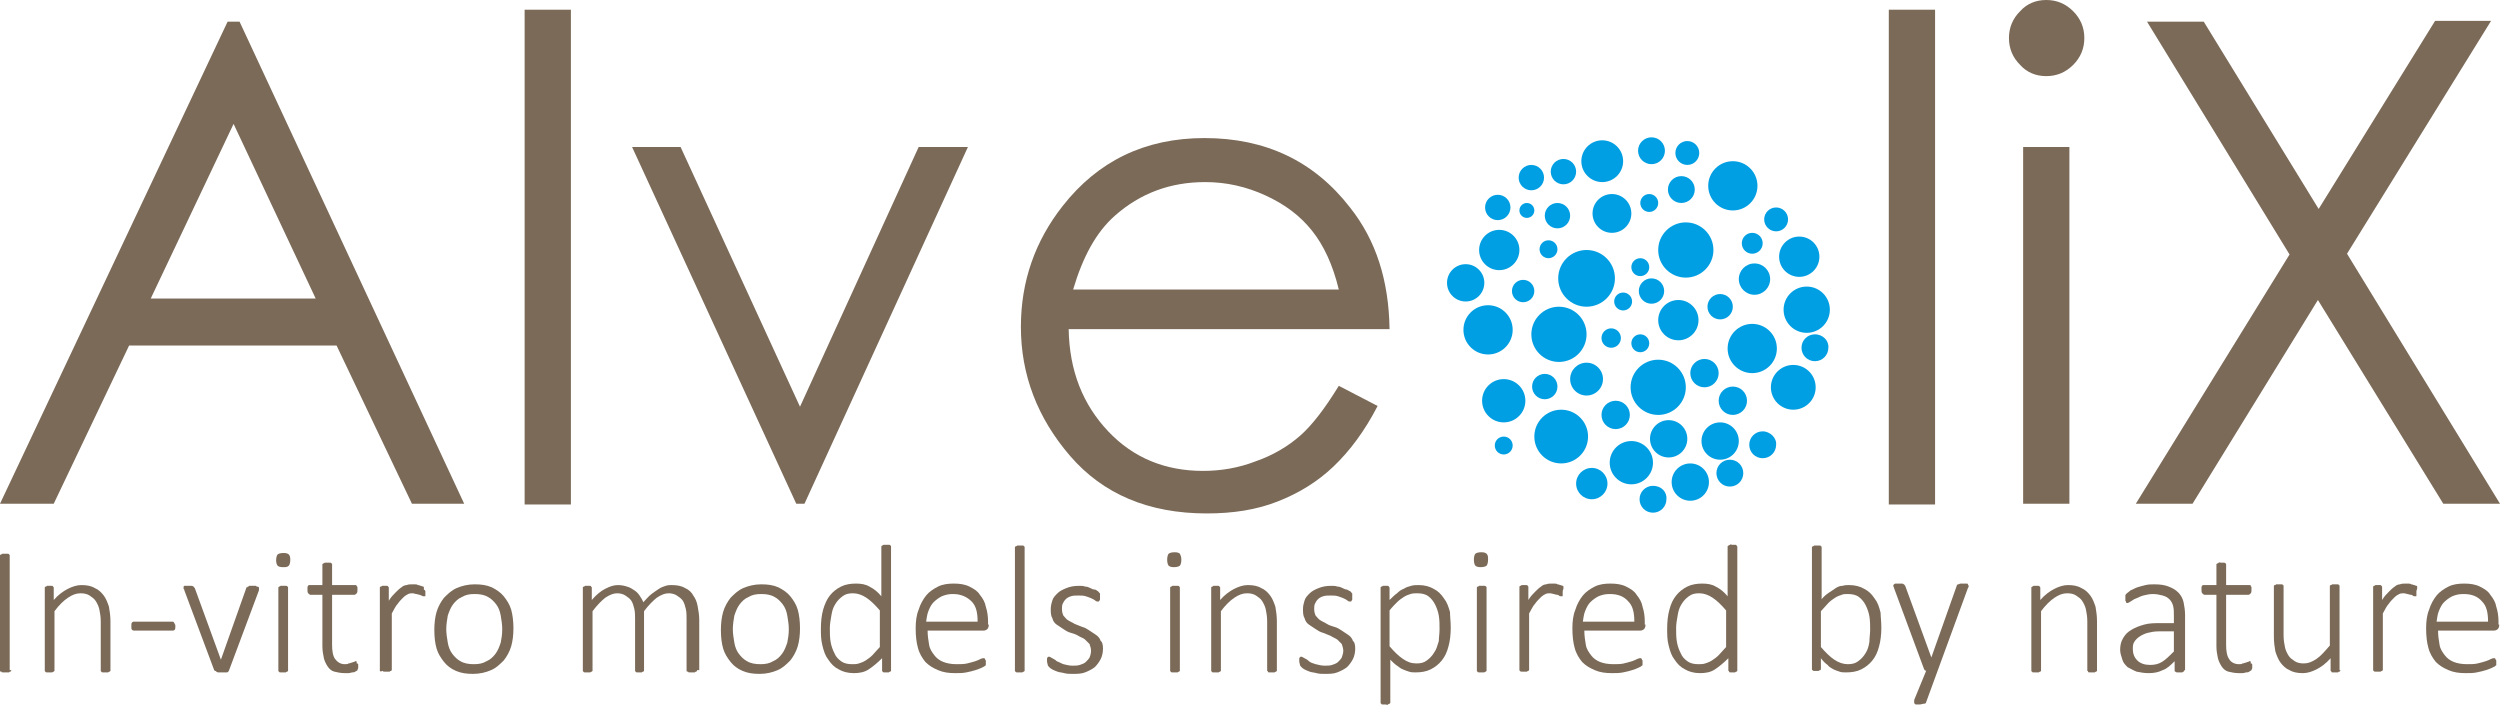 <?xml version="1.0" encoding="UTF-8"?>
<svg xmlns="http://www.w3.org/2000/svg" xmlns:xlink="http://www.w3.org/1999/xlink" version="1.1" x="0px" y="0px" viewBox="0 0 335 94.5" style="enable-background:new 0 0 335 94.5;" xml:space="preserve">
<style type="text/css">
	.st0{fill:#009FE3;}
	.st1{fill:#7B6A58;}
	.st2{display:none;}
</style>
<g id="Ebene_1">
	<g>
		<circle class="st0" cx="214.7" cy="21.6" r="2.8"></circle>
		<circle class="st0" cx="221.3" cy="20.2" r="1.8"></circle>
		<circle class="st0" cx="226.1" cy="20.5" r="1.6"></circle>
		<circle class="st0" cx="225.3" cy="25.4" r="1.8"></circle>
		<circle class="st0" cx="221" cy="27.2" r="1.2"></circle>
		<circle class="st0" cx="216" cy="28.6" r="2.6"></circle>
		<circle class="st0" cx="208.7" cy="28.9" r="1.7"></circle>
		<circle class="st0" cx="205.2" cy="23.8" r="1.7"></circle>
		<circle class="st0" cx="200.7" cy="27.8" r="1.7"></circle>
		<circle class="st0" cx="207" cy="51.8" r="1.7"></circle>
		<circle class="st0" cx="209.5" cy="23" r="1.7"></circle>
		<circle class="st0" cx="204.6" cy="28.2" r="1"></circle>
		<circle class="st0" cx="200.9" cy="33.5" r="2.7"></circle>
		<circle class="st0" cx="207.5" cy="33.4" r="1.2"></circle>
		<circle class="st0" cx="212.6" cy="37.3" r="3.8"></circle>
		<circle class="st0" cx="219.8" cy="35.8" r="1.2"></circle>
		<circle class="st0" cx="225.9" cy="33.5" r="3.7"></circle>
		<circle class="st0" cx="222.2" cy="51.9" r="3.7"></circle>
		<circle class="st0" cx="232.2" cy="24.9" r="3.3"></circle>
		<circle class="st0" cx="234.8" cy="32.6" r="1.4"></circle>
		<circle class="st0" cx="238" cy="29.4" r="1.6"></circle>
		<circle class="st0" cx="241.1" cy="34.4" r="2.7"></circle>
		<circle class="st0" cx="235.1" cy="37.4" r="2.1"></circle>
		<circle class="st0" cx="230.5" cy="41.1" r="1.7"></circle>
		<circle class="st0" cx="221.3" cy="39" r="1.7"></circle>
		<circle class="st0" cx="224.9" cy="42.9" r="2.7"></circle>
		<circle class="st0" cx="219.8" cy="46" r="1.2"></circle>
		<circle class="st0" cx="201.5" cy="59.7" r="1.2"></circle>
		<circle class="st0" cx="217.5" cy="40.4" r="1.2"></circle>
		<circle class="st0" cx="215.9" cy="45.3" r="1.3"></circle>
		<circle class="st0" cx="208.9" cy="44.8" r="3.7"></circle>
		<circle class="st0" cx="204.1" cy="39" r="1.5"></circle>
		<circle class="st0" cx="199.4" cy="44.2" r="3.3"></circle>
		<circle class="st0" cx="201.5" cy="53.7" r="2.9"></circle>
		<circle class="st0" cx="218.6" cy="62" r="2.9"></circle>
		<circle class="st0" cx="209.2" cy="58.5" r="3.6"></circle>
		<circle class="st0" cx="213.3" cy="64.8" r="2.1"></circle>
		<circle class="st0" cx="212.6" cy="50.8" r="2.2"></circle>
		<circle class="st0" cx="228.4" cy="50" r="1.9"></circle>
		<circle class="st0" cx="232.2" cy="53.7" r="1.9"></circle>
		<circle class="st0" cx="216.5" cy="55.6" r="1.9"></circle>
		<circle class="st0" cx="234.8" cy="46.7" r="3.3"></circle>
		<circle class="st0" cx="242.1" cy="41.5" r="3.1"></circle>
		<circle class="st0" cx="240.3" cy="51.9" r="3"></circle>
		<circle class="st0" cx="230.5" cy="59.1" r="2.5"></circle>
		<circle class="st0" cx="223.6" cy="58.8" r="2.5"></circle>
		<circle class="st0" cx="196.4" cy="37.9" r="2.5"></circle>
		<path class="st0" d="M236.2,57.8c-1,0-1.8,0.8-1.8,1.8c0,1,0.8,1.8,1.8,1.8c1,0,1.8-0.8,1.8-1.8C238.1,58.7,237.2,57.8,236.2,57.8    z"></path>
		<path class="st0" d="M221.5,65.1c-1,0-1.8,0.8-1.8,1.8c0,1,0.8,1.8,1.8,1.8c1,0,1.8-0.8,1.8-1.8C223.4,65.9,222.6,65.1,221.5,65.1    z"></path>
		<path class="st0" d="M231.8,61.6c-1,0-1.8,0.8-1.8,1.8c0,1,0.8,1.8,1.8,1.8c1,0,1.8-0.8,1.8-1.8C233.6,62.4,232.8,61.6,231.8,61.6    z"></path>
		<path class="st0" d="M243.2,44.8c-1,0-1.8,0.8-1.8,1.8c0,1,0.8,1.8,1.8,1.8c1,0,1.8-0.8,1.8-1.8C245.1,45.7,244.3,44.8,243.2,44.8    z"></path>
		<circle class="st0" cx="226.5" cy="64.6" r="2.5"></circle>
	</g>
	<g>
		<path class="st1" d="M32.1,2.9l30.1,64.6h-7L45.1,46.3H17.3L7.2,67.5H0L30.5,2.9H32.1z M31.3,16.6L20.2,40h22.1L31.3,16.6z"></path>
		<path class="st1" d="M70.3,1.3h6.2v66.3h-6.2V1.3z"></path>
		<path class="st1" d="M84.7,19.7h6.5l16,34.8l15.9-34.8h6.6l-21.9,47.8h-1.1L84.7,19.7z"></path>
		<path class="st1" d="M179.4,51.7l5.2,2.7c-1.7,3.3-3.7,6-5.9,8.1c-2.2,2.1-4.7,3.6-7.5,4.7c-2.8,1.1-5.9,1.6-9.5,1.6    c-7.8,0-13.9-2.6-18.3-7.7s-6.6-10.9-6.6-17.3c0-6.1,1.9-11.5,5.6-16.2c4.7-6,11-9.1,19-9.1c8.2,0,14.7,3.1,19.5,9.3    c3.5,4.4,5.2,9.8,5.3,16.3h-43c0.1,5.6,1.9,10.1,5.3,13.7s7.7,5.3,12.7,5.3c2.4,0,4.8-0.4,7.1-1.3c2.3-0.8,4.3-2,5.9-3.4    S177.5,54.8,179.4,51.7z M179.4,38.8c-0.8-3.3-2-5.9-3.6-7.9s-3.6-3.5-6.2-4.7c-2.6-1.2-5.3-1.8-8.1-1.8c-4.7,0-8.7,1.5-12.1,4.5    c-2.5,2.2-4.3,5.5-5.6,9.9H179.4z"></path>
		<path class="st1" d="M253.1,1.3h6.2v66.3h-6.2V1.3z"></path>
		<path class="st1" d="M274.2,0c1.4,0,2.6,0.5,3.6,1.5c1,1,1.5,2.2,1.5,3.6c0,1.4-0.5,2.6-1.5,3.6c-1,1-2.2,1.5-3.6,1.5    c-1.4,0-2.6-0.5-3.5-1.5c-1-1-1.5-2.2-1.5-3.6c0-1.4,0.5-2.6,1.5-3.6C271.6,0.5,272.8,0,274.2,0z M271.1,19.7h6.2v47.8h-6.2V19.7z    "></path>
		<path class="st1" d="M287.7,2.9h7.6L310.7,28l15.6-25.2h7.5l-19.3,31.2L335,67.5h-7.6l-16.8-27.3l-16.8,27.3h-7.6l20.6-33.4    L287.7,2.9z"></path>
	</g>
	<g>
		<path class="st1" d="M1.5,89.8c0,0,0,0.1,0,0.1c0,0-0.1,0.1-0.1,0.1c-0.1,0-0.1,0-0.2,0.1c-0.1,0-0.2,0-0.4,0c-0.1,0-0.3,0-0.4,0    c-0.1,0-0.2,0-0.2-0.1C0.1,90,0,90,0,89.9c0,0,0-0.1,0-0.1V74.5c0,0,0-0.1,0-0.1c0,0,0.1-0.1,0.1-0.1c0.1,0,0.1,0,0.2-0.1    c0.1,0,0.2,0,0.3,0c0.1,0,0.3,0,0.4,0c0.1,0,0.2,0,0.2,0.1c0.1,0,0.1,0.1,0.1,0.1s0,0.1,0,0.1V89.8z"></path>
		<path class="st1" d="M14.8,89.8c0,0,0,0.1,0,0.1c0,0-0.1,0.1-0.1,0.1c-0.1,0-0.1,0-0.2,0.1c-0.1,0-0.2,0-0.3,0c-0.1,0-0.3,0-0.4,0    c-0.1,0-0.2,0-0.2-0.1c-0.1,0-0.1-0.1-0.1-0.1c0,0,0-0.1,0-0.1v-6.5c0-0.7-0.1-1.2-0.2-1.7c-0.1-0.4-0.3-0.8-0.5-1.1    c-0.2-0.3-0.5-0.5-0.8-0.7c-0.3-0.2-0.7-0.3-1.2-0.3c-0.6,0-1.1,0.2-1.7,0.6c-0.6,0.4-1.2,1-1.8,1.8v7.9c0,0,0,0.1,0,0.1    c0,0-0.1,0.1-0.1,0.1s-0.1,0-0.2,0.1c-0.1,0-0.2,0-0.4,0c-0.1,0-0.3,0-0.3,0c-0.1,0-0.2,0-0.2-0.1c-0.1,0-0.1-0.1-0.1-0.1    c0,0,0-0.1,0-0.1v-11c0,0,0-0.1,0-0.1c0,0,0.1-0.1,0.1-0.1c0.1,0,0.1,0,0.2-0.1c0.1,0,0.2,0,0.3,0c0.1,0,0.3,0,0.3,0    c0.1,0,0.2,0,0.2,0.1c0,0,0.1,0.1,0.1,0.1c0,0,0,0.1,0,0.1v1.6c0.6-0.7,1.3-1.2,1.9-1.5c0.6-0.3,1.2-0.5,1.8-0.5    c0.7,0,1.3,0.1,1.8,0.4c0.5,0.2,0.9,0.6,1.2,1c0.3,0.4,0.5,0.9,0.7,1.5c0.1,0.6,0.2,1.2,0.2,2V89.8z"></path>
		<path class="st1" d="M23.5,83.9c0,0.2,0,0.4-0.1,0.5s-0.2,0.1-0.3,0.1H18c-0.1,0-0.2,0-0.3-0.1c-0.1-0.1-0.1-0.2-0.1-0.5    c0-0.2,0-0.4,0.1-0.5c0.1-0.1,0.2-0.1,0.3-0.1h5.1c0,0,0.1,0,0.1,0c0,0,0.1,0.1,0.1,0.1c0,0,0.1,0.1,0.1,0.2    C23.5,83.7,23.5,83.8,23.5,83.9z"></path>
		<path class="st1" d="M34.7,78.7C34.7,78.8,34.6,78.8,34.7,78.7c0,0.1,0,0.1,0,0.2c0,0,0,0.1,0,0.1c0,0,0,0.1,0,0.1l-4,10.7    c0,0.1-0.1,0.1-0.1,0.2c0,0-0.1,0.1-0.2,0.1s-0.2,0-0.3,0c-0.1,0-0.2,0-0.4,0s-0.3,0-0.4,0c-0.1,0-0.2,0-0.3-0.1s-0.1-0.1-0.2-0.1    c0,0-0.1-0.1-0.1-0.1l-4-10.7c0-0.1,0-0.1-0.1-0.2c0,0,0-0.1,0-0.1c0,0,0,0,0-0.1c0-0.1,0-0.1,0-0.1s0.1-0.1,0.1-0.1    c0.1,0,0.1,0,0.2,0c0.1,0,0.2,0,0.3,0c0.2,0,0.3,0,0.4,0c0.1,0,0.2,0,0.3,0.1c0.1,0,0.1,0.1,0.1,0.1s0.1,0.1,0.1,0.1l3.5,9.6    l0,0.1l0-0.1l3.4-9.6c0-0.1,0-0.1,0.1-0.1s0.1-0.1,0.1-0.1c0.1,0,0.1,0,0.2-0.1c0.1,0,0.2,0,0.4,0c0.1,0,0.2,0,0.3,0    c0.1,0,0.2,0,0.2,0s0.1,0.1,0.1,0.1C34.6,78.6,34.7,78.7,34.7,78.7z"></path>
		<path class="st1" d="M38.9,75c0,0.4-0.1,0.7-0.2,0.8C38.5,76,38.3,76,37.9,76c-0.4,0-0.6-0.1-0.7-0.2S37,75.4,37,75.1    c0-0.4,0.1-0.7,0.2-0.8c0.1-0.1,0.4-0.2,0.8-0.2c0.4,0,0.6,0.1,0.7,0.2C38.8,74.4,38.9,74.6,38.9,75z M38.6,89.8c0,0,0,0.1,0,0.1    c0,0-0.1,0.1-0.1,0.1s-0.1,0-0.2,0.1c-0.1,0-0.2,0-0.4,0c-0.1,0-0.3,0-0.3,0c-0.1,0-0.2,0-0.2-0.1c-0.1,0-0.1-0.1-0.1-0.1    c0,0,0-0.1,0-0.1v-11c0,0,0-0.1,0-0.1c0,0,0.1-0.1,0.1-0.1c0.1,0,0.1,0,0.2-0.1c0.1,0,0.2,0,0.3,0c0.1,0,0.3,0,0.4,0    c0.1,0,0.2,0,0.2,0.1c0.1,0,0.1,0.1,0.1,0.1s0,0.1,0,0.1V89.8z"></path>
		<path class="st1" d="M48,89.1c0,0.2,0,0.3,0,0.4c0,0.1-0.1,0.2-0.1,0.3s-0.2,0.1-0.3,0.2c-0.1,0.1-0.3,0.1-0.4,0.1    s-0.3,0.1-0.5,0.1s-0.3,0-0.5,0c-0.5,0-1-0.1-1.4-0.2s-0.7-0.4-0.9-0.7c-0.2-0.3-0.4-0.7-0.5-1.1c-0.1-0.5-0.2-1-0.2-1.6v-6.9    h-1.6c-0.1,0-0.2-0.1-0.3-0.2s-0.1-0.3-0.1-0.5c0-0.1,0-0.2,0-0.3s0-0.1,0.1-0.2c0-0.1,0.1-0.1,0.1-0.1c0,0,0.1,0,0.2,0h1.6v-2.7    c0,0,0-0.1,0-0.1c0,0,0.1-0.1,0.1-0.1c0.1,0,0.1,0,0.2-0.1c0.1,0,0.2,0,0.3,0c0.1,0,0.3,0,0.4,0c0.1,0,0.2,0,0.2,0.1    c0.1,0,0.1,0.1,0.1,0.1c0,0,0,0.1,0,0.1v2.7h3c0.1,0,0.1,0,0.2,0c0,0,0.1,0.1,0.1,0.1c0,0.1,0.1,0.1,0.1,0.2c0,0.1,0,0.2,0,0.3    c0,0.2,0,0.4-0.1,0.5c-0.1,0.1-0.2,0.2-0.3,0.2h-3v6.7c0,0.8,0.1,1.5,0.4,1.9s0.7,0.7,1.3,0.7c0.2,0,0.4,0,0.5-0.1    c0.2,0,0.3-0.1,0.4-0.1s0.2-0.1,0.3-0.1c0.1,0,0.2-0.1,0.2-0.1c0,0,0.1,0,0.1,0c0,0,0.1,0,0.1,0.1c0,0,0,0.1,0,0.2    C48,88.9,48,89,48,89.1z"></path>
		<path class="st1" d="M57,79.3c0,0.1,0,0.2,0,0.3c0,0.1,0,0.2,0,0.2c0,0.1,0,0.1-0.1,0.1c0,0-0.1,0-0.1,0c-0.1,0-0.2,0-0.3-0.1    c-0.1,0-0.2-0.1-0.3-0.1c-0.1,0-0.3-0.1-0.4-0.1c-0.2,0-0.3-0.1-0.5-0.1c-0.2,0-0.4,0-0.6,0.1c-0.2,0.1-0.4,0.2-0.7,0.5    c-0.2,0.2-0.5,0.5-0.7,0.8c-0.3,0.3-0.5,0.8-0.8,1.3v7.5c0,0,0,0.1,0,0.1c0,0-0.1,0.1-0.1,0.1s-0.1,0-0.2,0.1c-0.1,0-0.2,0-0.4,0    c-0.1,0-0.3,0-0.3,0c-0.1,0-0.2,0-0.2-0.1C51,90,51,90,50.9,89.9c0,0,0-0.1,0-0.1v-11c0,0,0-0.1,0-0.1c0,0,0.1-0.1,0.1-0.1    c0.1,0,0.1,0,0.2-0.1c0.1,0,0.2,0,0.3,0c0.1,0,0.3,0,0.3,0c0.1,0,0.2,0,0.2,0.1c0,0,0.1,0.1,0.1,0.1c0,0,0,0.1,0,0.1v1.7    c0.3-0.5,0.6-0.8,0.9-1.1c0.3-0.3,0.5-0.5,0.8-0.7c0.2-0.2,0.5-0.3,0.7-0.3c0.2-0.1,0.5-0.1,0.7-0.1c0.1,0,0.2,0,0.4,0    c0.1,0,0.3,0,0.4,0.1c0.2,0,0.3,0.1,0.4,0.1c0.1,0,0.2,0.1,0.3,0.1s0.1,0.1,0.1,0.1c0,0,0,0.1,0,0.1c0,0,0,0.1,0,0.2    C57,79.1,57,79.2,57,79.3z"></path>
		<path class="st1" d="M68.8,84.2c0,0.9-0.1,1.7-0.3,2.4c-0.2,0.7-0.6,1.4-1,1.9c-0.5,0.5-1,1-1.7,1.3c-0.7,0.3-1.5,0.5-2.4,0.5    c-0.9,0-1.6-0.1-2.3-0.4s-1.2-0.7-1.6-1.2s-0.8-1.1-1-1.8c-0.2-0.7-0.3-1.5-0.3-2.5c0-0.9,0.1-1.7,0.3-2.4c0.2-0.7,0.6-1.4,1-1.9    c0.5-0.5,1-1,1.7-1.3s1.5-0.5,2.4-0.5c0.9,0,1.6,0.1,2.3,0.4c0.6,0.3,1.2,0.7,1.6,1.2c0.4,0.5,0.8,1.1,1,1.8    C68.7,82.4,68.8,83.3,68.8,84.2z M67.3,84.3c0-0.6-0.1-1.2-0.2-1.8c-0.1-0.6-0.3-1.1-0.6-1.5c-0.3-0.4-0.7-0.8-1.1-1    c-0.5-0.3-1.1-0.4-1.8-0.4c-0.7,0-1.2,0.1-1.7,0.4c-0.5,0.2-0.9,0.6-1.2,1c-0.3,0.4-0.5,0.9-0.7,1.5c-0.1,0.6-0.2,1.2-0.2,1.8    c0,0.6,0.1,1.2,0.2,1.8s0.3,1.1,0.6,1.5c0.3,0.4,0.7,0.8,1.1,1c0.5,0.3,1.1,0.4,1.8,0.4c0.7,0,1.2-0.1,1.7-0.4    c0.5-0.2,0.9-0.6,1.2-1c0.3-0.4,0.5-0.9,0.7-1.5C67.2,85.6,67.3,85,67.3,84.3z"></path>
		<path class="st1" d="M93.4,89.8c0,0,0,0.1,0,0.1c0,0-0.1,0.1-0.1,0.1c-0.1,0-0.1,0-0.2,0.1c-0.1,0-0.2,0-0.3,0c-0.1,0-0.3,0-0.4,0    c-0.1,0-0.2,0-0.2-0.1C92.1,90,92,90,92,89.9c0,0,0-0.1,0-0.1V83c0-0.5,0-1-0.1-1.4c-0.1-0.4-0.2-0.8-0.4-1.1    c-0.2-0.3-0.5-0.5-0.8-0.7c-0.3-0.2-0.7-0.3-1.1-0.3c-0.5,0-1,0.2-1.6,0.6c-0.5,0.4-1.1,1-1.7,1.8v7.9c0,0,0,0.1,0,0.1    c0,0-0.1,0.1-0.1,0.1s-0.1,0-0.2,0.1c-0.1,0-0.2,0-0.3,0c-0.1,0-0.3,0-0.3,0c-0.1,0-0.2,0-0.2-0.1c-0.1,0-0.1-0.1-0.1-0.1    c0,0,0-0.1,0-0.1V83c0-0.5,0-1-0.1-1.4c-0.1-0.4-0.2-0.8-0.4-1.1c-0.2-0.3-0.5-0.5-0.8-0.7c-0.3-0.2-0.7-0.3-1.1-0.3    c-0.5,0-1,0.2-1.6,0.6c-0.5,0.4-1.1,1-1.7,1.8v7.9c0,0,0,0.1,0,0.1c0,0-0.1,0.1-0.1,0.1s-0.1,0-0.2,0.1c-0.1,0-0.2,0-0.4,0    c-0.1,0-0.3,0-0.3,0c-0.1,0-0.2,0-0.2-0.1c-0.1,0-0.1-0.1-0.1-0.1c0,0,0-0.1,0-0.1v-11c0,0,0-0.1,0-0.1c0,0,0.1-0.1,0.1-0.1    c0.1,0,0.1,0,0.2-0.1c0.1,0,0.2,0,0.3,0c0.1,0,0.3,0,0.3,0c0.1,0,0.2,0,0.2,0.1c0,0,0.1,0.1,0.1,0.1c0,0,0,0.1,0,0.1v1.6    c0.6-0.7,1.2-1.2,1.8-1.5c0.6-0.3,1.1-0.5,1.7-0.5c0.5,0,0.9,0.1,1.2,0.2c0.4,0.1,0.7,0.3,1,0.5s0.5,0.4,0.7,0.7s0.4,0.6,0.5,0.9    c0.4-0.4,0.7-0.8,1.1-1.1s0.7-0.5,1-0.7c0.3-0.2,0.6-0.3,0.9-0.4c0.3-0.1,0.6-0.1,0.8-0.1c0.7,0,1.3,0.1,1.8,0.4    c0.5,0.2,0.9,0.6,1.1,1c0.3,0.4,0.5,0.9,0.6,1.5c0.1,0.6,0.2,1.1,0.2,1.8V89.8z"></path>
		<path class="st1" d="M107.2,84.2c0,0.9-0.1,1.7-0.3,2.4c-0.2,0.7-0.6,1.4-1,1.9c-0.5,0.5-1,1-1.7,1.3c-0.7,0.3-1.5,0.5-2.4,0.5    c-0.9,0-1.6-0.1-2.3-0.4s-1.2-0.7-1.6-1.2s-0.8-1.1-1-1.8c-0.2-0.7-0.3-1.5-0.3-2.5c0-0.9,0.1-1.7,0.3-2.4c0.2-0.7,0.6-1.4,1-1.9    c0.5-0.5,1-1,1.7-1.3s1.5-0.5,2.4-0.5c0.9,0,1.6,0.1,2.3,0.4c0.6,0.3,1.2,0.7,1.6,1.2c0.4,0.5,0.8,1.1,1,1.8    C107.1,82.4,107.2,83.3,107.2,84.2z M105.7,84.3c0-0.6-0.1-1.2-0.2-1.8c-0.1-0.6-0.3-1.1-0.6-1.5c-0.3-0.4-0.7-0.8-1.1-1    c-0.5-0.3-1.1-0.4-1.8-0.4c-0.7,0-1.2,0.1-1.7,0.4c-0.5,0.2-0.9,0.6-1.2,1c-0.3,0.4-0.5,0.9-0.7,1.5c-0.1,0.6-0.2,1.2-0.2,1.8    c0,0.6,0.1,1.2,0.2,1.8s0.3,1.1,0.6,1.5c0.3,0.4,0.7,0.8,1.1,1c0.5,0.3,1.1,0.4,1.8,0.4c0.7,0,1.2-0.1,1.7-0.4    c0.5-0.2,0.9-0.6,1.2-1c0.3-0.4,0.5-0.9,0.7-1.5C105.6,85.6,105.7,85,105.7,84.3z"></path>
		<path class="st1" d="M119.4,89.8c0,0.1,0,0.1,0,0.1c0,0-0.1,0.1-0.1,0.1c-0.1,0-0.1,0-0.2,0.1c-0.1,0-0.2,0-0.3,0    c-0.1,0-0.2,0-0.3,0s-0.2,0-0.2-0.1c-0.1,0-0.1-0.1-0.1-0.1c0,0,0-0.1,0-0.1v-1.6c-0.6,0.6-1.2,1.1-1.8,1.5s-1.3,0.5-2,0.5    c-0.8,0-1.5-0.2-2-0.5c-0.6-0.3-1-0.7-1.4-1.3c-0.4-0.5-0.6-1.1-0.8-1.9s-0.2-1.5-0.2-2.3c0-0.9,0.1-1.8,0.3-2.5s0.5-1.4,0.9-1.9    c0.4-0.5,0.9-0.9,1.5-1.2c0.6-0.3,1.3-0.4,2-0.4c0.7,0,1.3,0.1,1.8,0.4c0.6,0.3,1.1,0.7,1.6,1.3v-6.6c0,0,0-0.1,0-0.1    c0,0,0.1-0.1,0.1-0.1s0.1,0,0.2-0.1c0.1,0,0.2,0,0.3,0c0.1,0,0.3,0,0.4,0s0.2,0,0.2,0.1c0.1,0,0.1,0.1,0.1,0.1c0,0,0,0.1,0,0.1    V89.8z M117.9,81.8c-0.6-0.7-1.2-1.3-1.8-1.7c-0.6-0.4-1.2-0.6-1.8-0.6c-0.6,0-1,0.1-1.4,0.4c-0.4,0.3-0.7,0.6-1,1.1    s-0.4,0.9-0.5,1.5c-0.1,0.6-0.2,1.1-0.2,1.7c0,0.6,0,1.2,0.1,1.8c0.1,0.6,0.3,1.1,0.5,1.5c0.2,0.5,0.5,0.8,0.9,1.1    c0.4,0.3,0.9,0.4,1.5,0.4c0.3,0,0.6,0,0.9-0.1c0.3-0.1,0.6-0.2,0.9-0.4c0.3-0.2,0.6-0.4,0.9-0.7c0.3-0.3,0.6-0.7,1-1.1V81.8z"></path>
		<path class="st1" d="M132.5,83.7c0,0.3-0.1,0.5-0.2,0.6s-0.3,0.2-0.5,0.2h-7.5c0,0.7,0.1,1.3,0.2,1.9c0.1,0.6,0.4,1,0.7,1.4    c0.3,0.4,0.7,0.7,1.2,0.9c0.5,0.2,1.1,0.3,1.8,0.3c0.5,0,1,0,1.4-0.1c0.4-0.1,0.8-0.2,1.1-0.3s0.5-0.2,0.7-0.3s0.3-0.1,0.4-0.1    c0,0,0.1,0,0.1,0c0,0,0.1,0.1,0.1,0.1c0,0.1,0,0.1,0.1,0.2c0,0.1,0,0.2,0,0.3c0,0.1,0,0.1,0,0.2c0,0.1,0,0.1,0,0.1    c0,0,0,0.1-0.1,0.1c0,0-0.1,0.1-0.1,0.1c0,0-0.2,0.1-0.4,0.2c-0.2,0.1-0.5,0.2-0.8,0.3c-0.3,0.1-0.7,0.2-1.2,0.3    c-0.5,0.1-0.9,0.1-1.5,0.1c-0.9,0-1.6-0.1-2.3-0.4c-0.7-0.3-1.2-0.6-1.7-1.1c-0.4-0.5-0.8-1.1-1-1.9c-0.2-0.7-0.3-1.6-0.3-2.6    c0-0.9,0.1-1.8,0.4-2.5c0.2-0.7,0.6-1.4,1-1.9c0.4-0.5,1-0.9,1.6-1.2c0.6-0.3,1.3-0.4,2.1-0.4c0.8,0,1.5,0.1,2.1,0.4    s1.1,0.6,1.4,1.1c0.4,0.5,0.7,1,0.8,1.6c0.2,0.6,0.3,1.3,0.3,2V83.7z M131,83.3c0-1.2-0.2-2.1-0.8-2.7s-1.4-1-2.5-1    c-0.6,0-1,0.1-1.5,0.3c-0.4,0.2-0.8,0.5-1.1,0.8c-0.3,0.3-0.5,0.7-0.7,1.2c-0.2,0.5-0.2,0.9-0.3,1.4H131z"></path>
		<path class="st1" d="M137.3,89.8c0,0,0,0.1,0,0.1c0,0-0.1,0.1-0.1,0.1s-0.1,0-0.2,0.1c-0.1,0-0.2,0-0.4,0c-0.1,0-0.3,0-0.3,0    c-0.1,0-0.2,0-0.2-0.1c-0.1,0-0.1-0.1-0.1-0.1c0,0,0-0.1,0-0.1V73.4c0,0,0-0.1,0-0.1c0,0,0.1-0.1,0.1-0.1c0.1,0,0.1,0,0.2-0.1    c0.1,0,0.2,0,0.3,0c0.1,0,0.3,0,0.4,0c0.1,0,0.2,0,0.2,0.1c0.1,0,0.1,0.1,0.1,0.1c0,0,0,0.1,0,0.1V89.8z"></path>
		<path class="st1" d="M147.8,86.9c0,0.5-0.1,1-0.3,1.4c-0.2,0.4-0.5,0.8-0.8,1.1c-0.4,0.3-0.8,0.5-1.3,0.7    c-0.5,0.2-1.1,0.2-1.7,0.2c-0.4,0-0.7,0-1.1-0.1c-0.3-0.1-0.7-0.1-0.9-0.2c-0.3-0.1-0.5-0.2-0.7-0.3c-0.2-0.1-0.3-0.2-0.4-0.3    c-0.1-0.1-0.2-0.2-0.2-0.3c0-0.1-0.1-0.3-0.1-0.5c0-0.1,0-0.2,0-0.3c0-0.1,0-0.2,0.1-0.2c0-0.1,0.1-0.1,0.1-0.1c0,0,0.1,0,0.1,0    c0.1,0,0.2,0.1,0.4,0.2c0.2,0.1,0.4,0.2,0.6,0.4c0.3,0.1,0.6,0.3,0.9,0.4c0.4,0.1,0.8,0.2,1.2,0.2c0.4,0,0.7,0,1-0.1    c0.3-0.1,0.6-0.2,0.8-0.4c0.2-0.2,0.4-0.4,0.5-0.6s0.2-0.6,0.2-0.9s-0.1-0.6-0.2-0.9c-0.2-0.2-0.4-0.4-0.6-0.6s-0.6-0.3-0.9-0.5    s-0.7-0.3-1-0.4c-0.4-0.1-0.7-0.3-1-0.5c-0.3-0.2-0.6-0.4-0.9-0.6c-0.3-0.2-0.5-0.5-0.6-0.9c-0.2-0.3-0.2-0.8-0.2-1.2    c0-0.4,0.1-0.8,0.2-1.1c0.1-0.4,0.4-0.7,0.7-1c0.3-0.3,0.7-0.5,1.2-0.7s1-0.3,1.7-0.3c0.3,0,0.6,0,0.8,0.1c0.3,0,0.5,0.1,0.7,0.2    s0.4,0.2,0.6,0.2s0.3,0.2,0.4,0.2c0.1,0.1,0.1,0.1,0.2,0.2c0,0,0,0.1,0.1,0.1c0,0,0,0.1,0,0.2c0,0.1,0,0.2,0,0.3s0,0.2,0,0.3    s0,0.1-0.1,0.2c0,0.1-0.1,0.1-0.1,0.1c0,0-0.1,0-0.1,0c-0.1,0-0.2,0-0.3-0.1c-0.1-0.1-0.3-0.2-0.5-0.3c-0.2-0.1-0.5-0.2-0.8-0.3    c-0.3-0.1-0.6-0.1-1-0.1c-0.4,0-0.7,0-1,0.1c-0.3,0.1-0.5,0.2-0.7,0.4c-0.2,0.2-0.3,0.4-0.4,0.6c-0.1,0.2-0.1,0.5-0.1,0.7    c0,0.4,0.1,0.7,0.2,0.9c0.2,0.2,0.4,0.5,0.6,0.6c0.3,0.2,0.6,0.3,0.9,0.5c0.3,0.1,0.7,0.3,1,0.4c0.4,0.1,0.7,0.3,1,0.5    c0.3,0.2,0.6,0.4,0.9,0.6c0.3,0.2,0.5,0.5,0.6,0.8C147.7,86,147.8,86.4,147.8,86.9z"></path>
		<path class="st1" d="M158.3,75c0,0.4-0.1,0.7-0.2,0.8c-0.1,0.1-0.4,0.2-0.8,0.2c-0.4,0-0.6-0.1-0.7-0.2c-0.1-0.1-0.2-0.4-0.2-0.8    c0-0.4,0.1-0.7,0.2-0.8c0.1-0.1,0.4-0.2,0.8-0.2c0.4,0,0.6,0.1,0.7,0.2C158.2,74.4,158.3,74.6,158.3,75z M158.1,89.8    c0,0,0,0.1,0,0.1c0,0-0.1,0.1-0.1,0.1s-0.1,0-0.2,0.1c-0.1,0-0.2,0-0.4,0c-0.1,0-0.3,0-0.3,0c-0.1,0-0.2,0-0.2-0.1    c-0.1,0-0.1-0.1-0.1-0.1c0,0,0-0.1,0-0.1v-11c0,0,0-0.1,0-0.1s0.1-0.1,0.1-0.1c0.1,0,0.1,0,0.2-0.1c0.1,0,0.2,0,0.3,0    c0.1,0,0.3,0,0.4,0c0.1,0,0.2,0,0.2,0.1c0.1,0,0.1,0.1,0.1,0.1s0,0.1,0,0.1V89.8z"></path>
		<path class="st1" d="M171.1,89.8c0,0,0,0.1,0,0.1c0,0-0.1,0.1-0.1,0.1s-0.1,0-0.2,0.1c-0.1,0-0.2,0-0.3,0c-0.1,0-0.3,0-0.4,0    c-0.1,0-0.2,0-0.2-0.1s-0.1-0.1-0.1-0.1c0,0,0-0.1,0-0.1v-6.5c0-0.7-0.1-1.2-0.2-1.7c-0.1-0.4-0.3-0.8-0.5-1.1    c-0.2-0.3-0.5-0.5-0.8-0.7c-0.3-0.2-0.7-0.3-1.2-0.3c-0.6,0-1.1,0.2-1.7,0.6c-0.6,0.4-1.2,1-1.8,1.8v7.9c0,0,0,0.1,0,0.1    c0,0-0.1,0.1-0.1,0.1s-0.1,0-0.2,0.1c-0.1,0-0.2,0-0.4,0c-0.1,0-0.3,0-0.3,0c-0.1,0-0.2,0-0.2-0.1c-0.1,0-0.1-0.1-0.1-0.1    c0,0,0-0.1,0-0.1v-11c0,0,0-0.1,0-0.1s0.1-0.1,0.1-0.1c0.1,0,0.1,0,0.2-0.1c0.1,0,0.2,0,0.3,0c0.1,0,0.3,0,0.3,0    c0.1,0,0.2,0,0.2,0.1c0,0,0.1,0.1,0.1,0.1s0,0.1,0,0.1v1.6c0.6-0.7,1.3-1.2,1.9-1.5c0.6-0.3,1.2-0.5,1.8-0.5    c0.7,0,1.3,0.1,1.8,0.4c0.5,0.2,0.9,0.6,1.2,1s0.5,0.9,0.7,1.5c0.1,0.6,0.2,1.2,0.2,2V89.8z"></path>
		<path class="st1" d="M181.6,86.9c0,0.5-0.1,1-0.3,1.4c-0.2,0.4-0.5,0.8-0.8,1.1c-0.4,0.3-0.8,0.5-1.3,0.7s-1.1,0.2-1.7,0.2    c-0.4,0-0.7,0-1.1-0.1c-0.3-0.1-0.7-0.1-0.9-0.2c-0.3-0.1-0.5-0.2-0.7-0.3c-0.2-0.1-0.3-0.2-0.4-0.3c-0.1-0.1-0.2-0.2-0.2-0.3    c0-0.1-0.1-0.3-0.1-0.5c0-0.1,0-0.2,0-0.3c0-0.1,0-0.2,0.1-0.2c0-0.1,0.1-0.1,0.1-0.1s0.1,0,0.1,0c0.1,0,0.2,0.1,0.4,0.2    c0.2,0.1,0.4,0.2,0.6,0.4s0.6,0.3,0.9,0.4c0.4,0.1,0.8,0.2,1.2,0.2c0.4,0,0.7,0,1-0.1c0.3-0.1,0.6-0.2,0.8-0.4s0.4-0.4,0.5-0.6    c0.1-0.3,0.2-0.6,0.2-0.9s-0.1-0.6-0.2-0.9c-0.2-0.2-0.4-0.4-0.6-0.6c-0.3-0.2-0.6-0.3-0.9-0.5c-0.3-0.1-0.7-0.3-1-0.4    c-0.4-0.1-0.7-0.3-1-0.5c-0.3-0.2-0.6-0.4-0.9-0.6c-0.3-0.2-0.5-0.5-0.6-0.9c-0.2-0.3-0.2-0.8-0.2-1.2c0-0.4,0.1-0.8,0.2-1.1    c0.1-0.4,0.4-0.7,0.7-1c0.3-0.3,0.7-0.5,1.2-0.7s1-0.3,1.7-0.3c0.3,0,0.6,0,0.8,0.1c0.3,0,0.5,0.1,0.7,0.2s0.4,0.2,0.6,0.2    c0.2,0.1,0.3,0.2,0.4,0.2c0.1,0.1,0.1,0.1,0.2,0.2c0,0,0,0.1,0.1,0.1c0,0,0,0.1,0,0.2c0,0.1,0,0.2,0,0.3s0,0.2,0,0.3    c0,0.1,0,0.1-0.1,0.2c0,0.1-0.1,0.1-0.1,0.1c0,0-0.1,0-0.1,0c-0.1,0-0.2,0-0.3-0.1c-0.1-0.1-0.3-0.2-0.5-0.3    c-0.2-0.1-0.5-0.2-0.8-0.3s-0.6-0.1-1-0.1c-0.4,0-0.7,0-1,0.1c-0.3,0.1-0.5,0.2-0.7,0.4c-0.2,0.2-0.3,0.4-0.4,0.6    c-0.1,0.2-0.1,0.5-0.1,0.7c0,0.4,0.1,0.7,0.2,0.9c0.2,0.2,0.4,0.5,0.6,0.6c0.3,0.2,0.6,0.3,0.9,0.5s0.7,0.3,1,0.4    c0.4,0.1,0.7,0.3,1,0.5c0.3,0.2,0.6,0.4,0.9,0.6s0.5,0.5,0.6,0.8C181.5,86,181.6,86.4,181.6,86.9z"></path>
		<path class="st1" d="M194.4,84.1c0,0.9-0.1,1.8-0.3,2.5c-0.2,0.8-0.5,1.4-0.9,1.9c-0.4,0.5-0.9,0.9-1.5,1.2    c-0.6,0.3-1.3,0.4-2,0.4c-0.3,0-0.6,0-0.9-0.1c-0.3-0.1-0.6-0.2-0.8-0.3c-0.3-0.1-0.5-0.3-0.8-0.5c-0.3-0.2-0.6-0.5-0.9-0.8v5.7    c0,0,0,0.1,0,0.1c0,0-0.1,0.1-0.1,0.1s-0.1,0-0.2,0.1s-0.2,0-0.4,0c-0.1,0-0.3,0-0.3,0c-0.1,0-0.2,0-0.2-0.1    c-0.1,0-0.1-0.1-0.1-0.1c0,0,0-0.1,0-0.1V78.8c0-0.1,0-0.1,0-0.1s0.1-0.1,0.1-0.1c0.1,0,0.1,0,0.2-0.1c0.1,0,0.2,0,0.3,0    s0.2,0,0.3,0c0.1,0,0.2,0,0.2,0.1s0.1,0.1,0.1,0.1s0,0.1,0,0.1v1.6c0.3-0.3,0.7-0.7,1-0.9c0.3-0.3,0.6-0.5,0.9-0.6    c0.3-0.2,0.6-0.3,1-0.4c0.3-0.1,0.7-0.1,1-0.1c0.8,0,1.5,0.2,2,0.5c0.6,0.3,1,0.7,1.4,1.3c0.4,0.5,0.6,1.1,0.8,1.8    C194.3,82.6,194.4,83.3,194.4,84.1z M192.9,84.3c0-0.6,0-1.2-0.1-1.8s-0.3-1.1-0.5-1.5s-0.5-0.8-0.9-1.1c-0.4-0.3-0.9-0.4-1.5-0.4    c-0.3,0-0.6,0-0.9,0.1c-0.3,0.1-0.6,0.2-0.9,0.4c-0.3,0.2-0.6,0.4-0.9,0.7c-0.3,0.3-0.7,0.7-1,1.1v4.8c0.6,0.7,1.2,1.3,1.8,1.7    c0.6,0.4,1.1,0.6,1.8,0.6c0.6,0,1-0.1,1.4-0.4s0.7-0.6,1-1.1c0.3-0.4,0.4-0.9,0.6-1.5C192.8,85.5,192.9,84.9,192.9,84.3z"></path>
		<path class="st1" d="M199.4,75c0,0.4-0.1,0.7-0.2,0.8c-0.1,0.1-0.4,0.2-0.8,0.2c-0.4,0-0.6-0.1-0.7-0.2c-0.1-0.1-0.2-0.4-0.2-0.8    c0-0.4,0.1-0.7,0.2-0.8c0.1-0.1,0.4-0.2,0.8-0.2c0.4,0,0.6,0.1,0.7,0.2C199.4,74.4,199.4,74.6,199.4,75z M199.2,89.8    c0,0,0,0.1,0,0.1c0,0-0.1,0.1-0.1,0.1s-0.1,0-0.2,0.1c-0.1,0-0.2,0-0.4,0c-0.1,0-0.3,0-0.3,0c-0.1,0-0.2,0-0.2-0.1    c-0.1,0-0.1-0.1-0.1-0.1c0,0,0-0.1,0-0.1v-11c0,0,0-0.1,0-0.1s0.1-0.1,0.1-0.1c0.1,0,0.1,0,0.2-0.1c0.1,0,0.2,0,0.3,0    c0.1,0,0.3,0,0.4,0c0.1,0,0.2,0,0.2,0.1c0.1,0,0.1,0.1,0.1,0.1s0,0.1,0,0.1V89.8z"></path>
		<path class="st1" d="M209.4,79.3c0,0.1,0,0.2,0,0.3c0,0.1,0,0.2,0,0.2c0,0.1,0,0.1-0.1,0.1c0,0-0.1,0-0.1,0c-0.1,0-0.2,0-0.3-0.1    s-0.2-0.1-0.3-0.1s-0.3-0.1-0.4-0.1s-0.3-0.1-0.5-0.1c-0.2,0-0.4,0-0.6,0.1c-0.2,0.1-0.4,0.2-0.7,0.5c-0.2,0.2-0.5,0.5-0.7,0.8    c-0.3,0.3-0.5,0.8-0.8,1.3v7.5c0,0,0,0.1,0,0.1c0,0-0.1,0.1-0.1,0.1s-0.1,0-0.2,0.1c-0.1,0-0.2,0-0.4,0c-0.1,0-0.3,0-0.3,0    c-0.1,0-0.2,0-0.2-0.1c-0.1,0-0.1-0.1-0.1-0.1c0,0,0-0.1,0-0.1v-11c0,0,0-0.1,0-0.1s0.1-0.1,0.1-0.1c0.1,0,0.1,0,0.2-0.1    c0.1,0,0.2,0,0.3,0c0.1,0,0.3,0,0.3,0c0.1,0,0.2,0,0.2,0.1c0,0,0.1,0.1,0.1,0.1s0,0.1,0,0.1v1.7c0.3-0.5,0.6-0.8,0.9-1.1    c0.3-0.3,0.5-0.5,0.8-0.7c0.2-0.2,0.5-0.3,0.7-0.3c0.2-0.1,0.5-0.1,0.7-0.1c0.1,0,0.2,0,0.4,0c0.1,0,0.3,0,0.4,0.1    c0.2,0,0.3,0.1,0.4,0.1c0.1,0,0.2,0.1,0.3,0.1s0.1,0.1,0.1,0.1c0,0,0,0.1,0,0.1c0,0,0,0.1,0,0.2C209.4,79.1,209.4,79.2,209.4,79.3    z"></path>
		<path class="st1" d="M220.5,83.7c0,0.3-0.1,0.5-0.2,0.6s-0.3,0.2-0.5,0.2h-7.5c0,0.7,0.1,1.3,0.2,1.9c0.1,0.6,0.4,1,0.7,1.4    c0.3,0.4,0.7,0.7,1.2,0.9c0.5,0.2,1.1,0.3,1.8,0.3c0.5,0,1,0,1.4-0.1c0.4-0.1,0.8-0.2,1.1-0.3s0.5-0.2,0.7-0.3    c0.2-0.1,0.3-0.1,0.4-0.1c0,0,0.1,0,0.1,0c0,0,0.1,0.1,0.1,0.1c0,0.1,0,0.1,0.1,0.2c0,0.1,0,0.2,0,0.3c0,0.1,0,0.1,0,0.2    c0,0.1,0,0.1,0,0.1c0,0,0,0.1-0.1,0.1c0,0-0.1,0.1-0.1,0.1c0,0-0.2,0.1-0.4,0.2c-0.2,0.1-0.5,0.2-0.8,0.3s-0.7,0.2-1.2,0.3    c-0.5,0.1-0.9,0.1-1.5,0.1c-0.9,0-1.6-0.1-2.3-0.4c-0.7-0.3-1.2-0.6-1.7-1.1c-0.4-0.5-0.8-1.1-1-1.9c-0.2-0.7-0.3-1.6-0.3-2.6    c0-0.9,0.1-1.8,0.4-2.5c0.2-0.7,0.6-1.4,1-1.9c0.4-0.5,1-0.9,1.6-1.2c0.6-0.3,1.3-0.4,2.1-0.4c0.8,0,1.5,0.1,2.1,0.4    c0.6,0.3,1.1,0.6,1.4,1.1c0.4,0.5,0.7,1,0.8,1.6c0.2,0.6,0.3,1.3,0.3,2V83.7z M219,83.3c0-1.2-0.2-2.1-0.8-2.7    c-0.6-0.7-1.4-1-2.5-1c-0.6,0-1,0.1-1.5,0.3c-0.4,0.2-0.8,0.5-1.1,0.8c-0.3,0.3-0.5,0.7-0.7,1.2c-0.2,0.5-0.2,0.9-0.3,1.4H219z"></path>
		<path class="st1" d="M232.8,89.8c0,0.1,0,0.1,0,0.1c0,0-0.1,0.1-0.1,0.1s-0.1,0-0.2,0.1c-0.1,0-0.2,0-0.3,0c-0.1,0-0.2,0-0.3,0    c-0.1,0-0.2,0-0.2-0.1s-0.1-0.1-0.1-0.1c0,0,0-0.1,0-0.1v-1.6c-0.6,0.6-1.2,1.1-1.8,1.5c-0.6,0.4-1.3,0.5-2,0.5    c-0.8,0-1.5-0.2-2-0.5c-0.6-0.3-1-0.7-1.4-1.3c-0.4-0.5-0.6-1.1-0.8-1.9c-0.2-0.7-0.2-1.5-0.2-2.3c0-0.9,0.1-1.8,0.3-2.5    c0.2-0.8,0.5-1.4,0.9-1.9c0.4-0.5,0.9-0.9,1.5-1.2c0.6-0.3,1.3-0.4,2-0.4c0.7,0,1.3,0.1,1.8,0.4c0.6,0.3,1.1,0.7,1.6,1.3v-6.6    c0,0,0-0.1,0-0.1c0,0,0.1-0.1,0.1-0.1s0.1,0,0.2-0.1s0.2,0,0.3,0c0.1,0,0.3,0,0.4,0c0.1,0,0.2,0,0.2,0.1s0.1,0.1,0.1,0.1    c0,0,0,0.1,0,0.1V89.8z M231.3,81.8c-0.6-0.7-1.2-1.3-1.8-1.7c-0.6-0.4-1.2-0.6-1.8-0.6c-0.6,0-1,0.1-1.4,0.4    c-0.4,0.3-0.7,0.6-1,1.1s-0.4,0.9-0.5,1.5c-0.1,0.6-0.2,1.1-0.2,1.7c0,0.6,0,1.2,0.1,1.8c0.1,0.6,0.3,1.1,0.5,1.5    c0.2,0.5,0.5,0.8,0.9,1.1s0.9,0.4,1.5,0.4c0.3,0,0.6,0,0.9-0.1c0.3-0.1,0.6-0.2,0.9-0.4c0.3-0.2,0.6-0.4,0.9-0.7    c0.3-0.3,0.6-0.7,1-1.1V81.8z"></path>
		<path class="st1" d="M252.1,84.1c0,0.9-0.1,1.8-0.3,2.5c-0.2,0.8-0.5,1.4-0.9,1.9c-0.4,0.5-0.9,0.9-1.5,1.2    c-0.6,0.3-1.3,0.4-2,0.4c-0.3,0-0.7,0-0.9-0.1c-0.3-0.1-0.6-0.2-0.8-0.3c-0.3-0.2-0.6-0.3-0.8-0.6c-0.3-0.2-0.6-0.5-0.9-0.9v1.4    c0,0.1,0,0.1,0,0.1c0,0-0.1,0.1-0.1,0.1s-0.1,0-0.2,0.1c-0.1,0-0.2,0-0.3,0s-0.2,0-0.3,0c-0.1,0-0.2,0-0.2-0.1    c-0.1,0-0.1-0.1-0.1-0.1c0,0,0-0.1,0-0.1V73.4c0,0,0-0.1,0-0.1c0,0,0.1-0.1,0.1-0.1c0.1,0,0.1,0,0.2-0.1c0.1,0,0.2,0,0.3,0    c0.1,0,0.3,0,0.4,0s0.2,0,0.2,0.1c0.1,0,0.1,0.1,0.1,0.1c0,0,0,0.1,0,0.1v6.9c0.3-0.4,0.7-0.7,1-0.9c0.3-0.2,0.6-0.4,0.9-0.6    c0.3-0.2,0.6-0.3,0.9-0.3c0.3-0.1,0.6-0.1,0.9-0.1c0.8,0,1.5,0.2,2,0.5c0.6,0.3,1,0.7,1.4,1.3c0.4,0.5,0.6,1.1,0.8,1.9    C252,82.6,252.1,83.3,252.1,84.1z M250.6,84.4c0-0.6,0-1.2-0.1-1.8c-0.1-0.6-0.3-1.1-0.5-1.5c-0.2-0.4-0.5-0.8-0.9-1.1    s-0.9-0.4-1.5-0.4c-0.3,0-0.6,0-0.8,0.1c-0.3,0.1-0.6,0.2-0.9,0.4c-0.3,0.2-0.6,0.4-0.9,0.7s-0.6,0.7-1,1.1v4.8    c0.6,0.7,1.2,1.3,1.8,1.7c0.6,0.4,1.2,0.6,1.8,0.6c0.6,0,1-0.1,1.4-0.4c0.4-0.3,0.7-0.6,1-1.1s0.4-0.9,0.5-1.5    C250.5,85.5,250.6,84.9,250.6,84.4z"></path>
		<path class="st1" d="M259.6,90l-1.5,4.1c0,0.1-0.1,0.2-0.3,0.2s-0.3,0.1-0.6,0.1c-0.1,0-0.3,0-0.4,0c-0.1,0-0.2,0-0.2-0.1    c-0.1,0-0.1-0.1-0.1-0.2c0-0.1,0-0.2,0-0.3l1.6-3.9c-0.1,0-0.1-0.1-0.2-0.1c0-0.1-0.1-0.1-0.1-0.2l-4-10.8c0-0.1-0.1-0.2-0.1-0.3    c0-0.1,0-0.1,0.1-0.2c0,0,0.1-0.1,0.2-0.1c0.1,0,0.2,0,0.4,0c0.2,0,0.3,0,0.4,0c0.1,0,0.2,0,0.3,0.1c0.1,0,0.1,0.1,0.1,0.1    c0,0,0.1,0.1,0.1,0.1l3.5,9.6h0l3.4-9.6c0-0.1,0.1-0.2,0.2-0.2s0.2-0.1,0.3-0.1c0.1,0,0.3,0,0.4,0c0.2,0,0.3,0,0.4,0    c0.1,0,0.2,0,0.2,0.1s0.1,0.1,0.1,0.2c0,0.1,0,0.2-0.1,0.3L259.6,90z"></path>
		<path class="st1" d="M281,89.8c0,0,0,0.1,0,0.1c0,0-0.1,0.1-0.1,0.1s-0.1,0-0.2,0.1c-0.1,0-0.2,0-0.3,0c-0.1,0-0.3,0-0.4,0    c-0.1,0-0.2,0-0.2-0.1s-0.1-0.1-0.1-0.1c0,0,0-0.1,0-0.1v-6.5c0-0.7-0.1-1.2-0.2-1.7c-0.1-0.4-0.3-0.8-0.5-1.1    c-0.2-0.3-0.5-0.5-0.8-0.7c-0.3-0.2-0.7-0.3-1.2-0.3c-0.6,0-1.1,0.2-1.7,0.6c-0.6,0.4-1.2,1-1.8,1.8v7.9c0,0,0,0.1,0,0.1    c0,0-0.1,0.1-0.1,0.1s-0.1,0-0.2,0.1c-0.1,0-0.2,0-0.4,0c-0.1,0-0.3,0-0.3,0c-0.1,0-0.2,0-0.2-0.1c-0.1,0-0.1-0.1-0.1-0.1    c0,0,0-0.1,0-0.1v-11c0,0,0-0.1,0-0.1s0.1-0.1,0.1-0.1c0.1,0,0.1,0,0.2-0.1c0.1,0,0.2,0,0.3,0c0.1,0,0.3,0,0.3,0    c0.1,0,0.2,0,0.2,0.1c0,0,0.1,0.1,0.1,0.1s0,0.1,0,0.1v1.6c0.6-0.7,1.3-1.2,1.9-1.5c0.6-0.3,1.2-0.5,1.8-0.5    c0.7,0,1.3,0.1,1.8,0.4c0.5,0.2,0.9,0.6,1.2,1s0.5,0.9,0.7,1.5c0.1,0.6,0.2,1.2,0.2,2V89.8z"></path>
		<path class="st1" d="M292.7,89.8c0,0.1,0,0.1-0.1,0.2c-0.1,0-0.1,0.1-0.2,0.1c-0.1,0-0.2,0-0.3,0c-0.1,0-0.3,0-0.4,0    c-0.1,0-0.2-0.1-0.2-0.1c-0.1,0-0.1-0.1-0.1-0.2v-1.2c-0.5,0.5-1,1-1.6,1.2c-0.6,0.3-1.2,0.4-1.9,0.4c-0.6,0-1.1-0.1-1.6-0.2    c-0.5-0.2-0.8-0.4-1.2-0.6c-0.3-0.3-0.6-0.6-0.7-1s-0.3-0.8-0.3-1.3c0-0.6,0.1-1.1,0.4-1.6s0.6-0.8,1.1-1.1c0.5-0.3,1-0.5,1.7-0.7    s1.4-0.2,2.2-0.2h1.8v-1c0-0.5,0-0.9-0.1-1.3s-0.3-0.7-0.5-0.9s-0.5-0.4-0.9-0.5s-0.8-0.2-1.3-0.2c-0.5,0-0.9,0.1-1.3,0.2    c-0.4,0.1-0.7,0.3-1,0.4c-0.3,0.1-0.5,0.3-0.7,0.4c-0.2,0.1-0.3,0.2-0.4,0.2c0,0-0.1,0-0.1,0c0,0-0.1,0-0.1-0.1c0,0,0-0.1-0.1-0.2    c0-0.1,0-0.2,0-0.3c0-0.2,0-0.3,0-0.4c0-0.1,0.1-0.2,0.2-0.3s0.3-0.2,0.5-0.4c0.3-0.1,0.6-0.3,0.9-0.4c0.3-0.1,0.7-0.2,1.1-0.3    c0.4-0.1,0.8-0.1,1.2-0.1c0.8,0,1.4,0.1,1.9,0.3c0.5,0.2,0.9,0.4,1.3,0.8c0.3,0.3,0.6,0.8,0.7,1.3s0.2,1.1,0.2,1.7V89.8z     M291.3,84.6h-2c-0.6,0-1.1,0.1-1.5,0.2c-0.4,0.1-0.8,0.3-1.1,0.5c-0.3,0.2-0.5,0.4-0.7,0.7s-0.2,0.6-0.2,1c0,0.6,0.2,1.1,0.6,1.5    c0.4,0.4,1,0.6,1.7,0.6c0.6,0,1.1-0.1,1.6-0.4s1-0.8,1.6-1.4V84.6z"></path>
		<path class="st1" d="M301.8,89.1c0,0.2,0,0.3,0,0.4c0,0.1-0.1,0.2-0.1,0.3c-0.1,0.1-0.2,0.1-0.3,0.2c-0.1,0.1-0.3,0.1-0.4,0.1    s-0.3,0.1-0.5,0.1c-0.2,0-0.3,0-0.5,0c-0.5,0-1-0.1-1.4-0.2c-0.4-0.1-0.7-0.4-0.9-0.7s-0.4-0.7-0.5-1.1c-0.1-0.5-0.2-1-0.2-1.6    v-6.9h-1.6c-0.1,0-0.2-0.1-0.3-0.2s-0.1-0.3-0.1-0.5c0-0.1,0-0.2,0-0.3s0-0.1,0.1-0.2c0-0.1,0.1-0.1,0.1-0.1c0,0,0.1,0,0.2,0h1.6    v-2.7c0,0,0-0.1,0-0.1c0,0,0.1-0.1,0.1-0.1c0.1,0,0.1,0,0.2-0.1s0.2,0,0.3,0c0.1,0,0.3,0,0.4,0c0.1,0,0.2,0,0.2,0.1    c0.1,0,0.1,0.1,0.1,0.1c0,0,0,0.1,0,0.1v2.7h3c0.1,0,0.1,0,0.2,0s0.1,0.1,0.1,0.1c0,0.1,0.1,0.1,0.1,0.2c0,0.1,0,0.2,0,0.3    c0,0.2,0,0.4-0.1,0.5s-0.2,0.2-0.3,0.2h-3v6.7c0,0.8,0.1,1.5,0.4,1.9c0.2,0.4,0.7,0.7,1.3,0.7c0.2,0,0.4,0,0.5-0.1    c0.2,0,0.3-0.1,0.4-0.1s0.2-0.1,0.3-0.1c0.1,0,0.2-0.1,0.2-0.1c0,0,0.1,0,0.1,0c0,0,0.1,0,0.1,0.1c0,0,0,0.1,0,0.2    C301.8,88.9,301.8,89,301.8,89.1z"></path>
		<path class="st1" d="M313.6,89.8c0,0,0,0.1,0,0.1c0,0-0.1,0.1-0.1,0.1c-0.1,0-0.1,0-0.2,0.1c-0.1,0-0.2,0-0.3,0    c-0.1,0-0.3,0-0.4,0c-0.1,0-0.2,0-0.2-0.1s-0.1-0.1-0.1-0.1c0,0,0-0.1,0-0.1v-1.6c-0.6,0.7-1.3,1.2-1.9,1.5    c-0.6,0.3-1.2,0.5-1.8,0.5c-0.7,0-1.3-0.1-1.8-0.4c-0.5-0.2-0.9-0.6-1.2-1c-0.3-0.4-0.5-0.9-0.7-1.5c-0.1-0.6-0.2-1.2-0.2-2v-6.7    c0,0,0-0.1,0-0.1s0.1-0.1,0.1-0.1c0.1,0,0.1,0,0.2-0.1c0.1,0,0.2,0,0.3,0c0.1,0,0.3,0,0.4,0c0.1,0,0.2,0,0.2,0.1    c0.1,0,0.1,0.1,0.1,0.1s0,0.1,0,0.1v6.5c0,0.7,0.1,1.2,0.2,1.7c0.1,0.4,0.3,0.8,0.5,1.1c0.2,0.3,0.5,0.5,0.8,0.7    c0.3,0.2,0.7,0.3,1.2,0.3c0.6,0,1.1-0.2,1.7-0.6c0.6-0.4,1.1-1,1.8-1.8v-7.9c0,0,0-0.1,0-0.1c0,0,0.1-0.1,0.1-0.1    c0.1,0,0.1,0,0.2-0.1c0.1,0,0.2,0,0.4,0c0.1,0,0.3,0,0.3,0c0.1,0,0.2,0,0.2,0.1c0.1,0,0.1,0.1,0.1,0.1s0,0.1,0,0.1V89.8z"></path>
		<path class="st1" d="M323.8,79.3c0,0.1,0,0.2,0,0.3c0,0.1,0,0.2,0,0.2c0,0.1,0,0.1-0.1,0.1c0,0-0.1,0-0.1,0c-0.1,0-0.2,0-0.3-0.1    s-0.2-0.1-0.3-0.1s-0.3-0.1-0.4-0.1s-0.3-0.1-0.5-0.1c-0.2,0-0.4,0-0.6,0.1c-0.2,0.1-0.4,0.2-0.7,0.5c-0.2,0.2-0.5,0.5-0.7,0.8    c-0.3,0.3-0.5,0.8-0.8,1.3v7.5c0,0,0,0.1,0,0.1c0,0-0.1,0.1-0.1,0.1s-0.1,0-0.2,0.1c-0.1,0-0.2,0-0.4,0c-0.1,0-0.3,0-0.3,0    c-0.1,0-0.2,0-0.2-0.1c-0.1,0-0.1-0.1-0.1-0.1c0,0,0-0.1,0-0.1v-11c0,0,0-0.1,0-0.1s0.1-0.1,0.1-0.1c0.1,0,0.1,0,0.2-0.1    c0.1,0,0.2,0,0.3,0c0.1,0,0.3,0,0.3,0c0.1,0,0.2,0,0.2,0.1c0,0,0.1,0.1,0.1,0.1s0,0.1,0,0.1v1.7c0.3-0.5,0.6-0.8,0.9-1.1    c0.3-0.3,0.5-0.5,0.8-0.7c0.2-0.2,0.5-0.3,0.7-0.3c0.2-0.1,0.5-0.1,0.7-0.1c0.1,0,0.2,0,0.4,0c0.1,0,0.3,0,0.4,0.1    c0.2,0,0.3,0.1,0.4,0.1c0.1,0,0.2,0.1,0.3,0.1s0.1,0.1,0.1,0.1c0,0,0,0.1,0,0.1c0,0,0,0.1,0,0.2C323.8,79.1,323.8,79.2,323.8,79.3    z"></path>
		<path class="st1" d="M334.9,83.7c0,0.3-0.1,0.5-0.2,0.6s-0.3,0.2-0.5,0.2h-7.5c0,0.7,0.1,1.3,0.2,1.9c0.1,0.6,0.4,1,0.7,1.4    c0.3,0.4,0.7,0.7,1.2,0.9c0.5,0.2,1.1,0.3,1.8,0.3c0.5,0,1,0,1.4-0.1c0.4-0.1,0.8-0.2,1.1-0.3s0.5-0.2,0.7-0.3    c0.2-0.1,0.3-0.1,0.4-0.1c0,0,0.1,0,0.1,0c0,0,0.1,0.1,0.1,0.1c0,0.1,0,0.1,0.1,0.2c0,0.1,0,0.2,0,0.3c0,0.1,0,0.1,0,0.2    c0,0.1,0,0.1,0,0.1c0,0,0,0.1-0.1,0.1c0,0-0.1,0.1-0.1,0.1c0,0-0.2,0.1-0.4,0.2c-0.2,0.1-0.5,0.2-0.8,0.3s-0.7,0.2-1.2,0.3    c-0.5,0.1-0.9,0.1-1.5,0.1c-0.9,0-1.6-0.1-2.3-0.4c-0.7-0.3-1.2-0.6-1.7-1.1c-0.4-0.5-0.8-1.1-1-1.9c-0.2-0.7-0.3-1.6-0.3-2.6    c0-0.9,0.1-1.8,0.4-2.5c0.2-0.7,0.6-1.4,1-1.9c0.4-0.5,1-0.9,1.6-1.2c0.6-0.3,1.3-0.4,2.1-0.4c0.8,0,1.5,0.1,2.1,0.4    c0.6,0.3,1.1,0.6,1.4,1.1c0.4,0.5,0.7,1,0.8,1.6c0.2,0.6,0.3,1.3,0.3,2V83.7z M333.4,83.3c0-1.2-0.2-2.1-0.8-2.7    c-0.6-0.7-1.4-1-2.5-1c-0.6,0-1,0.1-1.5,0.3c-0.4,0.2-0.8,0.5-1.1,0.8c-0.3,0.3-0.5,0.7-0.7,1.2c-0.2,0.5-0.2,0.9-0.3,1.4H333.4z"></path>
	</g>
</g>
<g id="Ebene_2" class="st2">
	
		<image style="display:inline;overflow:visible;" width="211" height="59" transform="matrix(1.573 0 0 1.573 0.318 0.447)">
	</image>
</g>
</svg>
